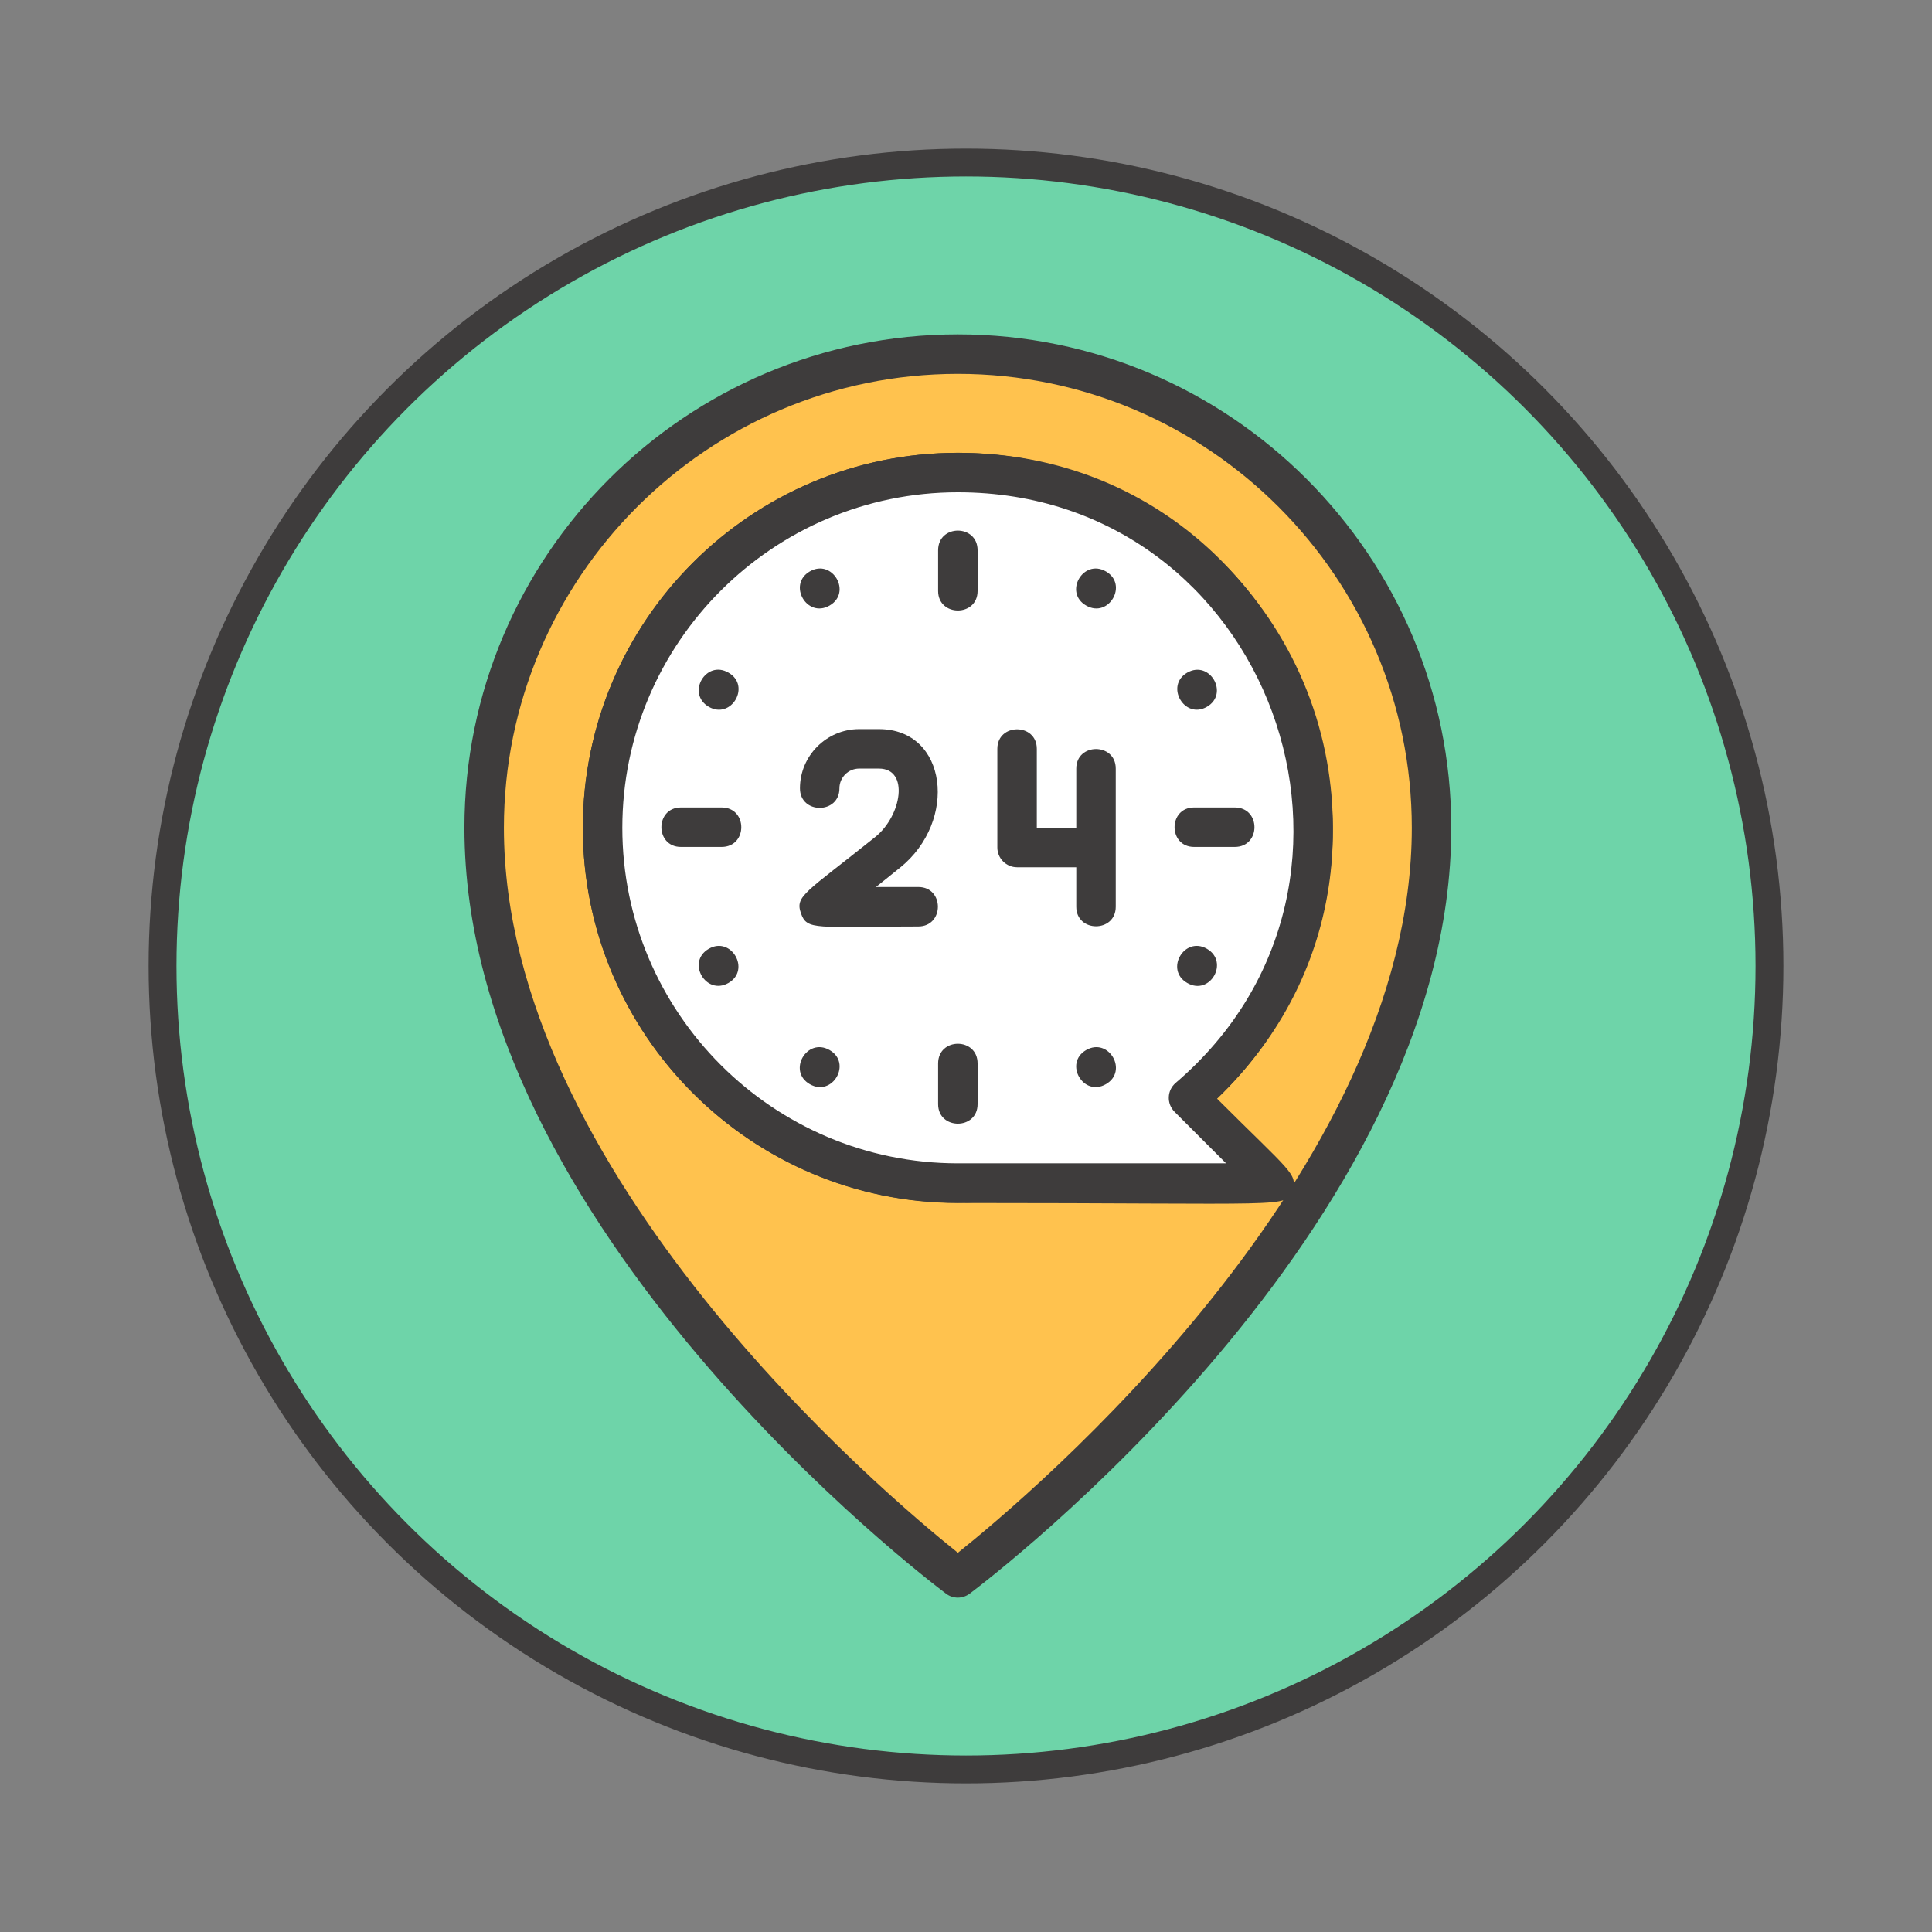 <svg width="104" height="104" viewBox="0 0 104 104" fill="none" xmlns="http://www.w3.org/2000/svg">
<rect x="0" y="0" width="104" height="104" fill="#808080" stroke="none"/>
<circle cx="52" cy="52" r="43.25" fill="#6ED4A9" stroke="#3E3C3C" stroke-width="1.5"/>
<path d="M77.061 44.562C77.061 65.811 51.562 84.935 51.562 84.935C51.562 84.935 26.062 65.811 26.062 44.562C26.062 30.484 37.484 19.062 51.562 19.062C65.639 19.062 77.061 30.484 77.061 44.562Z" fill="#FFC24E"/>
<path d="M51.562 63.686C62.123 63.686 70.686 55.124 70.686 44.562C70.686 34 62.123 25.438 51.562 25.438C40.999 25.438 32.437 34 32.437 44.562C32.437 55.124 40.999 63.686 51.562 63.686Z" fill="#FFC24E"/>
<path d="M51.562 18C36.91 18 25 29.91 25 44.562C25 66.097 49.861 84.988 50.924 85.785C51.296 86.072 51.816 86.072 52.199 85.785C53.261 84.988 78.123 66.097 78.123 44.562C78.123 29.91 66.213 18 51.562 18ZM51.562 83.586C47.652 80.462 27.125 63.176 27.125 44.562C27.125 31.09 38.09 20.125 51.562 20.125C65.033 20.125 75.998 31.09 75.998 44.562C75.998 63.176 55.471 80.462 51.562 83.586Z" fill="#3E3C3C"/>
<path d="M51.562 24.375C40.427 24.375 31.375 33.427 31.375 44.562C31.375 55.696 40.427 64.748 51.562 64.748C62.696 64.748 71.748 55.696 71.748 44.562C71.748 33.427 62.696 24.375 51.562 24.375ZM51.562 62.623C41.606 62.623 33.5 54.517 33.5 44.562C33.5 34.606 41.606 26.5 51.562 26.5C61.517 26.5 69.623 34.606 69.623 44.562C69.623 54.517 61.517 62.623 51.562 62.623Z" fill="#3E3C3C"/>
<path d="M51.562 25.436C62.123 25.436 70.686 34 70.686 44.561C70.686 50.383 68.072 55.589 63.971 59.095L68.561 63.685H51.562C41.001 63.685 32.437 55.122 32.437 44.561C32.437 34 41.001 25.436 51.562 25.436Z" fill="white"/>
<path d="M51.562 25.436C62.122 25.436 70.686 34 70.686 44.561C70.686 50.383 68.072 55.589 63.971 59.095L68.561 63.685H51.562C41.001 63.685 32.437 55.122 32.437 44.561C32.437 34 41.001 25.436 51.562 25.436Z" fill="white"/>
<path d="M51.562 24.374C69.698 24.374 78.612 46.601 65.512 59.138C69.485 63.111 69.91 63.218 69.538 64.099C69.156 65.034 69.698 64.758 51.562 64.758C40.427 64.758 31.375 55.706 31.375 44.571C31.375 33.437 40.427 24.374 51.562 24.374ZM51.562 62.623H66L63.227 59.849C62.792 59.414 62.813 58.691 63.291 58.288C75.987 47.429 68.338 26.499 51.562 26.499C41.606 26.499 33.5 34.605 33.5 44.561C33.5 54.516 41.606 62.623 51.562 62.623Z" fill="#3E3C3C"/>
<path d="M49.437 47.748H47.153L48.438 46.717C51.583 44.199 51.009 39.248 47.312 39.248H46.249C44.496 39.248 43.062 40.682 43.062 42.435C43.062 43.838 45.187 43.838 45.187 42.435C45.187 41.851 45.665 41.373 46.249 41.373H47.312C48.959 41.373 48.544 43.912 47.11 45.06C43.359 48.066 42.786 48.226 43.115 49.161C43.444 50.106 43.901 49.873 49.426 49.873C50.839 49.873 50.839 47.748 49.437 47.748Z" fill="#3E3C3C"/>
<path d="M57.936 41.373V44.56H55.812V40.311C55.812 38.908 53.687 38.908 53.687 40.311V45.623C53.687 46.207 54.165 46.685 54.749 46.685H57.936V48.81C57.936 50.213 60.061 50.213 60.061 48.81C60.061 44.656 60.061 46.654 60.061 41.373C60.061 39.971 57.936 39.971 57.936 41.373Z" fill="#3E3C3C"/>
<path d="M50.499 29.622V31.811C50.499 33.213 52.624 33.213 52.624 31.811V29.622C52.624 28.209 50.499 28.209 50.499 29.622Z" fill="#3E3C3C"/>
<path d="M50.499 57.246V59.435C50.499 60.837 52.624 60.837 52.624 59.435V57.246C52.624 55.833 50.499 55.833 50.499 57.246Z" fill="#3E3C3C"/>
<path d="M66.468 43.466H64.279C62.877 43.466 62.877 45.591 64.279 45.591H66.468C67.881 45.591 67.881 43.466 66.468 43.466Z" fill="#3E3C3C"/>
<path d="M38.844 43.466H36.655C35.253 43.466 35.253 45.591 36.655 45.591H38.844C40.257 45.591 40.257 43.466 38.844 43.466Z" fill="#3E3C3C"/>
<path d="M44.656 32.597C45.877 31.896 44.815 30.058 43.593 30.759C42.382 31.46 43.434 33.298 44.656 32.597Z" fill="#3E3C3C"/>
<path d="M58.468 56.524C57.257 57.225 58.308 59.063 59.53 58.362C60.752 57.661 59.69 55.823 58.468 56.524Z" fill="#3E3C3C"/>
<path d="M58.468 32.597C59.69 33.298 60.752 31.46 59.53 30.759C58.308 30.058 57.246 31.896 58.468 32.597Z" fill="#3E3C3C"/>
<path d="M44.656 56.524C43.434 55.823 42.371 57.661 43.593 58.362C44.815 59.063 45.878 57.225 44.656 56.524Z" fill="#3E3C3C"/>
<path d="M64.97 38.047C66.181 37.346 65.129 35.508 63.907 36.209C62.696 36.911 63.759 38.749 64.97 38.047Z" fill="#3E3C3C"/>
<path d="M38.154 51.074C36.932 51.775 37.994 53.613 39.216 52.912C40.427 52.211 39.365 50.373 38.154 51.074Z" fill="#3E3C3C"/>
<path d="M64.97 51.074C63.748 50.373 62.686 52.211 63.907 52.912C65.129 53.624 66.192 51.786 64.97 51.074Z" fill="#3E3C3C"/>
<path d="M38.154 38.048C39.375 38.749 40.438 36.911 39.216 36.21C37.994 35.498 36.932 37.336 38.154 38.048Z" fill="#3E3C3C"/>
</svg>
